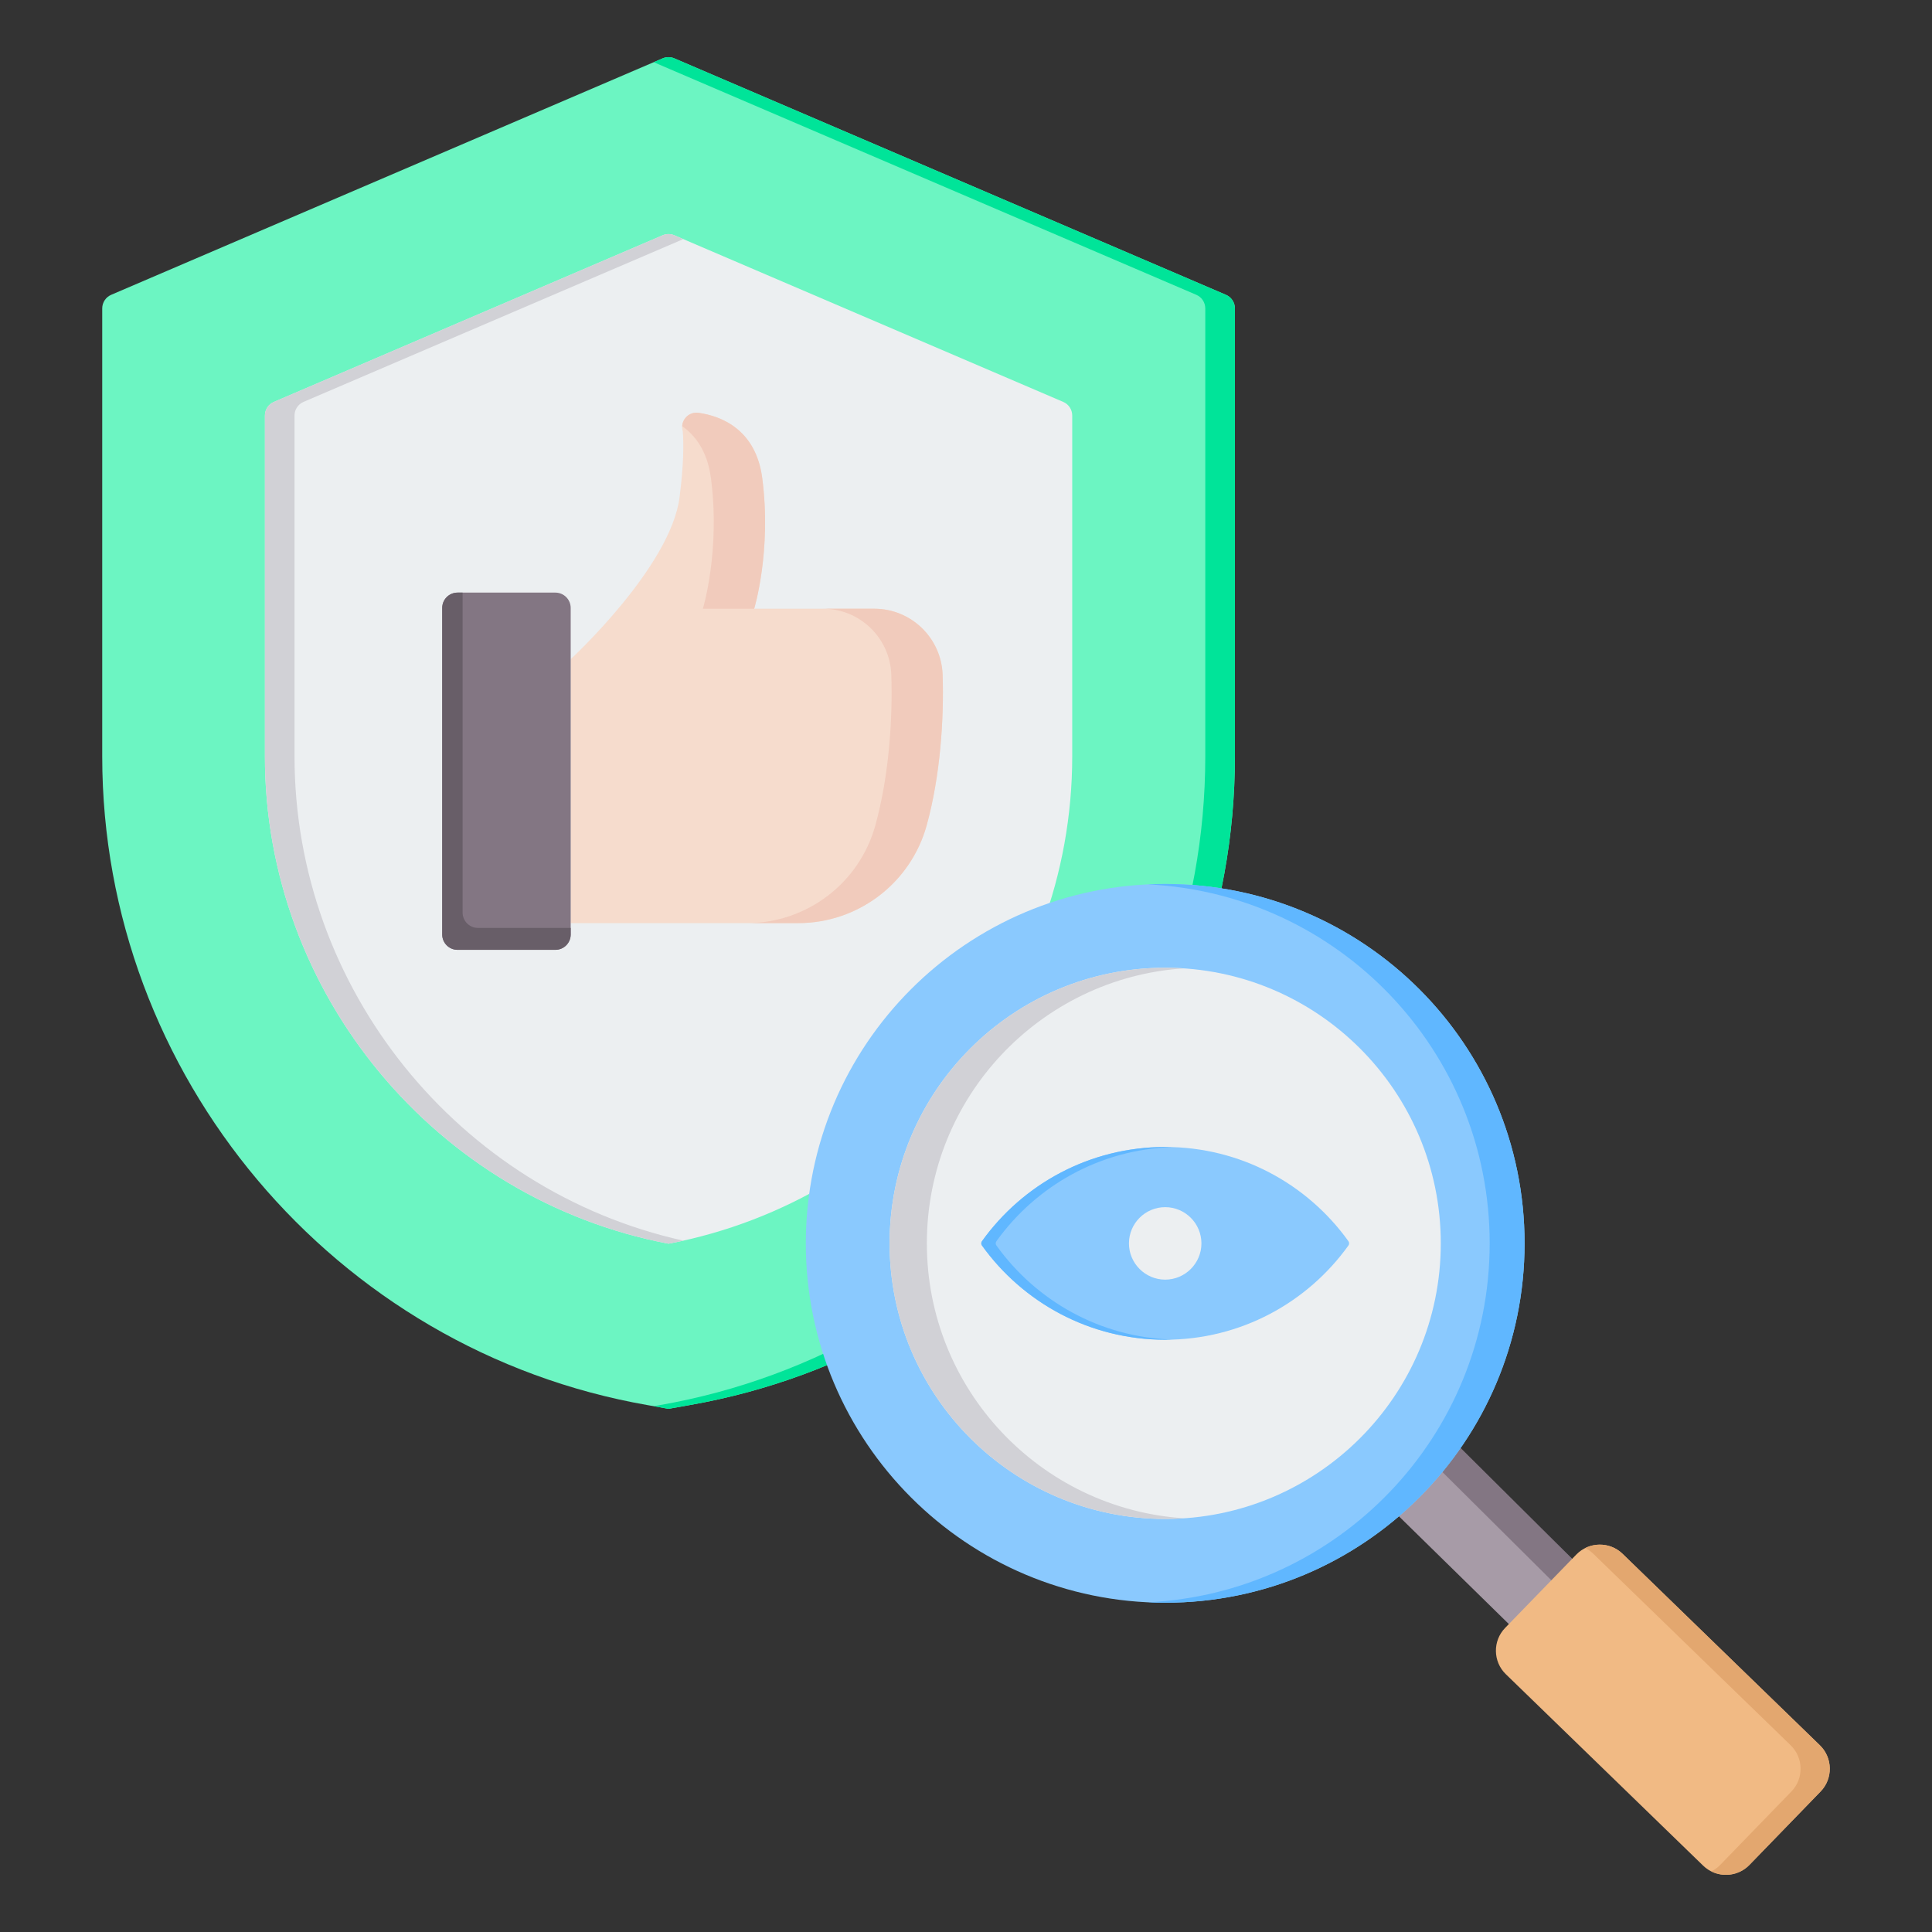 <svg clip-rule="evenodd" fill-rule="evenodd" stroke-linejoin="round" stroke-miterlimit="2" viewBox="0 0 510 510" xmlns="http://www.w3.org/2000/svg"><rect x="0" y="0" width="510" height="510" fill="#333333" stroke="none"/><g><g><path d="m174.926 15.403c.984-.421 2.098-.422 3.082 0 14.556 6.24 127.748 54.763 145.608 62.419 1.437.616 2.369 2.029 2.369 3.593v118.275c0 84.135-61.232 156.818-144.078 171.24l-5.44.967-5.44-.967c-82.811-14.422-144.042-87.105-144.042-171.24v-118.275c0-1.564.932-2.977 2.369-3.594 17.856-7.656 131.019-56.177 145.572-62.418z" fill="#6cf5c2"/><path d="m172.558 16.419 2.368-1.016c.984-.421 2.098-.422 3.082 0l145.608 62.419c1.437.616 2.369 2.029 2.369 3.593v118.275c0 84.135-61.232 156.818-144.078 171.24l-5.44.967-3.91-.695 1.53-.272c82.847-14.422 144.079-87.105 144.079-171.24v-118.275c0-1.564-.932-2.977-2.37-3.593z" fill="#00e499"/><path d="m178.007 62.105c-.983-.422-2.097-.422-3.08 0-11.826 5.068-88.149 37.782-102.628 43.988-1.438.616-2.37 2.03-2.37 3.594v90.003c0 62.627 45.235 116.952 106.538 128.618 61.339-11.666 106.573-65.991 106.573-128.618v-90.003c0-1.564-.932-2.977-2.369-3.593-14.484-6.206-90.836-38.921-102.664-43.989z" fill="#eceff1"/><path d="m180.377 63.12-100.259 42.973c-1.438.616-2.37 2.03-2.37 3.594v90.003c0 61.288 43.322 114.626 102.63 127.812-1.296.288-2.6.557-3.911.806-61.303-11.666-106.538-65.991-106.538-128.618v-90.003c0-1.564.932-2.978 2.37-3.594l102.628-43.988c.983-.422 2.097-.422 3.08 0z" fill="#d1d1d6"/></g><g><path d="m150.649 174.009s26.414-24.352 28.743-42.776c1.071-8.469 1.113-13.939.845-17.379-.39-1.252-.106-2.616.751-3.608.858-.992 2.167-1.471 3.462-1.265 5.981.85 15.073 4.424 16.754 17.17 2.541 19.27-2.118 34.537-2.118 34.537h31.694c9.723 0 17.7 7.698 18.046 17.414.393 11.528-.593 26.69-4.207 39.769-4.219 15.249-18.096 25.807-33.918 25.807-22.836.001-60.052.001-60.052.001z" fill="#f6dccd"/><path d="m180.073 112.484c.052-.814.366-1.602.915-2.238.858-.992 2.167-1.471 3.462-1.265 5.981.85 15.073 4.424 16.754 17.17 2.541 19.27-2.118 34.537-2.118 34.537h-13.544s4.659-15.267 2.118-34.537c-.911-6.907-3.998-11.12-7.587-13.667zm37.163 48.204h13.544c9.723 0 17.7 7.698 18.046 17.414.393 11.528-.593 26.69-4.207 39.769-4.219 15.249-18.096 25.807-33.918 25.807-4.144.001-8.761.001-13.544.001 15.822 0 29.698-10.559 33.918-25.808 3.614-13.079 4.599-28.241 4.207-39.769-.346-9.716-8.323-17.414-18.046-17.414z" fill="#f1cbbc"/><path d="m150.649 160.482v86.204c0 2.235-1.813 4.048-4.048 4.048h-25.819c-2.235 0-4.048-1.813-4.048-4.048v-86.204c0-2.236 1.813-4.048 4.048-4.048h25.819c2.235 0 4.048 1.812 4.048 4.048z" fill="#837683"/><path d="m150.649 244.947v1.739c0 2.235-1.813 4.048-4.048 4.048h-25.819c-2.235 0-4.048-1.813-4.048-4.048v-86.204c0-2.236 1.813-4.048 4.048-4.048h1.337v84.464c0 2.236 1.812 4.049 4.048 4.049z" fill="#685e68"/></g><g><path d="m378.665 375.957c-4.597 6.577-10.009 12.531-16.091 17.735l43.771 42.908 16.665-17.176z" fill="#a79ba7"/><path d="m378.968 375.67c-.862 2.825-2.474 4.964-4.773 6.385l43.483 43.211 5.332-5.842z" fill="#837683"/><path d="m461.784 492.31 18.804-19.395c3.304-3.4 3.224-8.891-.176-12.195l-52.102-50.555c-3.401-3.304-8.892-3.208-12.196.192l-18.804 19.379c-3.305 3.4-3.225 8.891.175 12.195l52.103 50.555c3.4 3.304 8.891 3.224 12.196-.176z" fill="#f1ba84"/><path d="m420.599 410.165 52.103 50.555c3.4 3.304 3.48 8.795.176 12.195l-18.804 19.395c-.703.703-1.485 1.277-2.331 1.692 3.272 1.628 7.359 1.054 10.041-1.692l18.804-19.395c3.304-3.4 3.224-8.891-.176-12.195l-52.102-50.555c-2.682-2.602-6.673-3.096-9.865-1.516.782.383 1.5.894 2.154 1.516z" fill="#e3a76f"/><path d="m307.582 233.345c52.391 0 94.868 42.461 94.868 94.867 0 52.39-42.477 94.867-94.868 94.867-52.406 0-94.867-42.477-94.867-94.867 0-52.406 42.461-94.867 94.867-94.867z" fill="#8ac9fe"/><path d="m307.582 233.345c52.391 0 94.868 42.461 94.868 94.867 0 52.39-42.477 94.867-94.868 94.867-1.548 0-3.08-.048-4.613-.111 50.251-2.411 90.27-43.914 90.27-94.756 0-50.858-40.019-92.361-90.27-94.756 1.533-.079 3.065-.111 4.613-.111z" fill="#60b7ff"/><path d="m307.582 255.462c40.167 0 72.75 32.568 72.75 72.75 0 40.166-32.583 72.75-72.75 72.75-40.182 0-72.75-32.584-72.75-72.75 0-40.182 32.568-72.75 72.75-72.75z" fill="#eceff1"/><path d="m307.582 255.462c1.65 0 3.284.048 4.918.159-37.898 2.538-67.832 34.059-67.832 72.591 0 38.517 29.934 70.053 67.832 72.575-1.634.112-3.268.175-4.918.175-40.182 0-72.75-32.568-72.75-72.75s32.568-72.75 72.75-72.75z" fill="#d1d1d6"/></g><g><path d="m307.581 302.773c19.945 0 37.567 9.818 48.365 24.867.252.364.252.812 0 1.147-10.798 15.049-28.42 24.868-48.365 24.868-19.944 0-37.567-9.819-48.364-24.868-.252-.335-.252-.783 0-1.147 10.797-15.049 28.42-24.867 48.364-24.867z" fill="#8ac9fe"/><path d="m309.49 353.625c-.634.02-1.27.03-1.909.03-19.944 0-37.567-9.819-48.364-24.868-.252-.335-.252-.783 0-1.147 10.797-15.049 28.42-24.867 48.364-24.867.639 0 1.275.01 1.909.03-19.157.604-36.004 10.27-46.455 24.837-.252.364-.252.812 0 1.147 10.451 14.567 27.298 24.233 46.455 24.838z" fill="#60b7ff"/><path d="m307.581 337.794c5.259 0 9.567-4.307 9.567-9.566 0-5.287-4.308-9.567-9.567-9.567-5.258 0-9.566 4.28-9.566 9.567 0 5.259 4.308 9.566 9.566 9.566z" fill="#eceff1"/></g></g></svg>